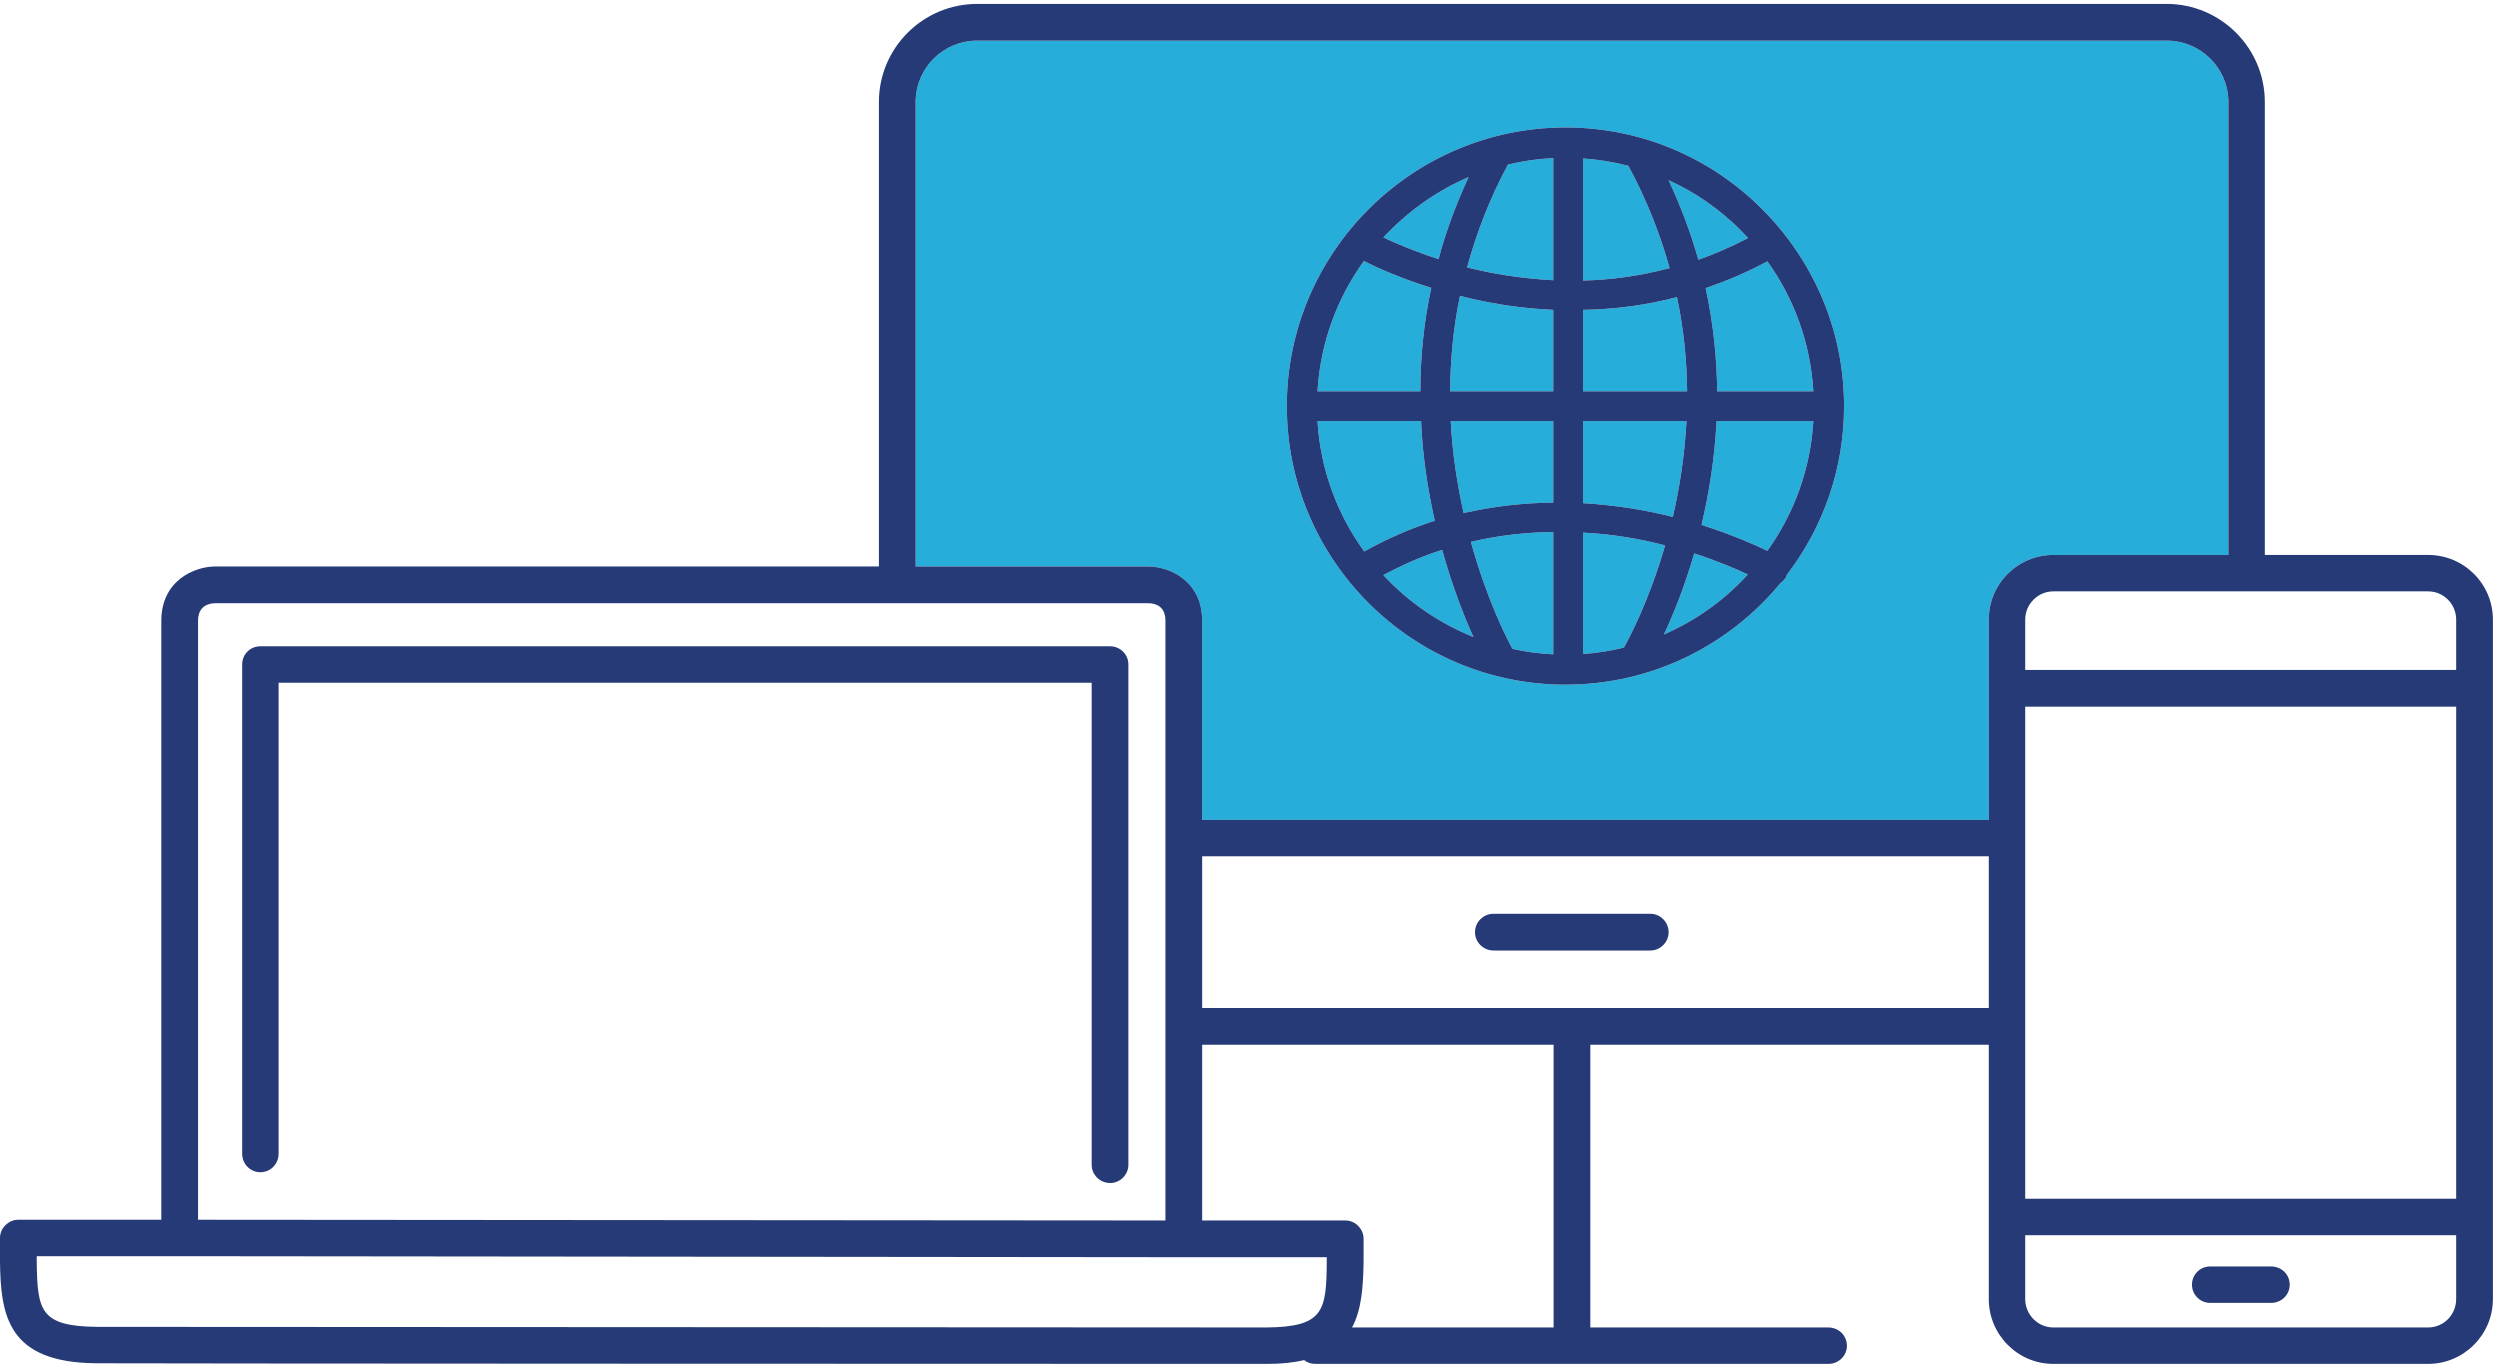 <svg xmlns="http://www.w3.org/2000/svg" viewBox="0 0 243 133" width="243" height="133">
	<style>
		tspan { white-space:pre }
		.shp0 { fill: #26adda } 
		.shp1 { fill: #253a76 } 
	</style>
	<path id="Path 248" class="shp0" d="M169.92 23.14C168.28 23.98 166.69 24.69 165.08 25.25C164.37 22.7 163.4 20.13 162.19 17.52C165.14 18.85 167.75 20.78 169.92 23.14Z" />
	<path id="Path 249" class="shp0" d="M171.79 25.4C174.36 29.01 175.98 33.32 176.26 38.04L166.91 38.04C166.88 34.84 166.54 31.49 165.79 28.01C167.84 27.3 169.83 26.46 171.79 25.4Z" />
	<path id="Path 250" class="shp0" d="M166.85 40.93L176.26 40.93C175.98 45.62 174.37 49.94 171.79 53.54C170.51 52.92 168.31 51.96 165.39 51.02C166.1 48.01 166.66 44.63 166.85 40.93Z" />
	<path id="Path 251" class="shp0" d="M161.73 61.67C162.63 59.78 163.71 57.11 164.68 53.79C166.94 54.53 168.71 55.28 169.89 55.84C167.63 58.32 164.86 60.31 161.73 61.67Z" />
	<path id="Path 252" class="shp0" d="M153.87 63.57L153.87 51.77C156.82 51.92 159.49 52.39 161.85 53.01C160.3 58.38 158.37 62.02 157.84 62.95C156.54 63.26 155.24 63.48 153.87 63.57Z" />
	<path id="Path 253" class="shp0" d="M142.97 52.67C145.73 52.02 148.4 51.74 150.98 51.71L150.98 63.6C149.62 63.54 148.28 63.35 147.01 63.07C146.39 61.95 144.49 58.17 142.97 52.67Z" />
	<path id="Path 254" class="shp0" d="M143.22 61.92C139.86 60.56 136.88 58.51 134.46 55.9C136.39 54.87 138.28 54.04 140.18 53.45C141.17 57.02 142.32 59.94 143.22 61.92Z" />
	<path id="Path 255" class="shp0" d="M150.98 40.93L150.98 48.85C148.19 48.88 145.27 49.19 142.26 49.87C141.67 47.17 141.17 44.19 141.01 40.93L150.98 40.93Z" />
	<path id="Path 256" class="shp0" d="M138.13 40.93C138.28 44.47 138.81 47.7 139.46 50.62C137.19 51.33 134.9 52.33 132.6 53.6C129.99 50 128.34 45.65 128.06 40.93L138.13 40.93Z" />
	<path id="Path 257" class="shp0" d="M142.75 17.21C141.51 19.91 140.52 22.55 139.83 25.19C137.44 24.41 135.61 23.63 134.46 23.08C136.79 20.59 139.59 18.57 142.75 17.21Z" />
	<path id="Path 258" class="shp0" d="M139.12 27.98C138.37 31.46 138.06 34.84 138.06 38.04L128.06 38.04C128.34 33.32 129.96 28.98 132.57 25.37C133.78 25.99 136.04 27.02 139.12 27.98Z" />
	<path id="Path 259" class="shp0" d="M141.91 28.76C144.55 29.44 147.63 29.97 150.98 30.12L150.98 38.04L140.95 38.04C140.98 35.06 141.23 31.99 141.91 28.76Z" />
	<path id="Path 260" class="shp0" d="M150.98 15.37L150.98 27.24C147.91 27.08 145.05 26.62 142.6 25.99C143.5 22.7 144.77 19.35 146.57 16C148 15.65 149.46 15.44 150.98 15.37Z" />
	<path id="Path 261" class="shp0" d="M153.87 27.27L153.87 15.41C155.39 15.5 156.88 15.75 158.28 16.12C160.11 19.5 161.38 22.83 162.29 26.06C159.4 26.83 156.57 27.21 153.87 27.27Z" />
	<path id="Path 262" class="shp0" d="M153.87 30.12C157.01 30.06 160.05 29.66 163 28.88C163.68 32.05 163.96 35.12 163.99 38.04L153.87 38.04L153.87 30.12Z" />
	<path id="Path 263" class="shp0" d="M153.87 40.93L163.93 40.93C163.74 44.35 163.25 47.45 162.6 50.25C160.02 49.6 157.07 49.1 153.87 48.91L153.87 40.93Z" />
	<path id="Path 264" fill-rule="evenodd" class="shp0" d="M94.99 3.95L210.6 3.95C213.9 3.95 216.6 6.62 216.6 9.91L216.6 53.94L199.58 53.94C196.13 53.94 193.31 56.74 193.31 60.22L193.31 79.69L116.85 79.69L116.85 60.34C116.85 56.46 113.69 55.06 111.57 55.06L89 55.06L89 9.91C89 6.62 91.67 3.95 94.99 3.95ZM152.16 12.39C137.23 12.39 125.08 24.57 125.08 39.47C125.08 54.41 137.23 66.55 152.16 66.55C160.58 66.55 168.12 62.7 173.09 56.64C173.28 56.52 173.43 56.36 173.56 56.18C173.62 56.09 173.65 55.96 173.68 55.87C177.16 51.33 179.24 45.65 179.24 39.5L179.24 39.47C179.24 32.02 176.2 25.25 171.29 20.34C166.42 15.44 159.65 12.39 152.16 12.39Z" />
	<path id="Path 265" class="shp1" d="M220.76 123.1C221.75 123.1 222.56 123.87 222.56 124.87C222.56 125.86 221.75 126.64 220.76 126.64L214.83 126.64C213.86 126.64 213.06 125.86 213.06 124.87C213.06 123.87 213.86 123.1 214.83 123.1L220.76 123.1Z" />
	<path id="Path 266" class="shp1" d="M160.42 88.82C161.38 88.82 162.19 89.62 162.19 90.62C162.19 91.58 161.38 92.39 160.42 92.39L145.17 92.39C144.18 92.39 143.37 91.58 143.37 90.62C143.37 89.62 144.18 88.82 145.17 88.82L160.42 88.82Z" />
	<path id="Path 267" fill-rule="evenodd" class="shp1" d="M152.16 66.55C137.23 66.55 125.08 54.41 125.08 39.47C125.08 24.57 137.23 12.39 152.16 12.39C159.65 12.39 166.42 15.44 171.29 20.34C176.2 25.25 179.24 32.02 179.24 39.47L179.24 39.5C179.24 45.65 177.16 51.33 173.68 55.87C173.65 55.96 173.62 56.09 173.56 56.18C173.43 56.36 173.28 56.52 173.09 56.64C168.12 62.7 160.58 66.55 152.16 66.55ZM140.95 38.04L150.98 38.04L150.98 30.12C147.63 29.97 144.55 29.44 141.91 28.76C141.23 31.99 140.98 35.06 140.95 38.04ZM153.87 30.12L153.87 38.04L163.99 38.04C163.96 35.12 163.68 32.05 163 28.88C160.05 29.66 157.01 30.06 153.87 30.12ZM162.6 50.25C163.25 47.45 163.74 44.35 163.93 40.93L153.87 40.93L153.87 48.91C157.07 49.1 160.02 49.59 162.6 50.25ZM142.26 49.87C145.27 49.19 148.19 48.88 150.98 48.85L150.98 40.93L141.01 40.93C141.17 44.19 141.67 47.17 142.26 49.87ZM139.12 27.98C136.05 27.02 133.78 25.99 132.57 25.37C129.96 28.98 128.34 33.32 128.06 38.04L138.06 38.04C138.06 34.84 138.37 31.46 139.12 27.98ZM139.46 50.62C138.81 47.7 138.28 44.47 138.13 40.93L128.06 40.93C128.34 45.65 129.99 50 132.6 53.6C134.9 52.33 137.19 51.33 139.46 50.62ZM157.84 62.95C158.37 62.02 160.3 58.38 161.85 53.01C159.49 52.39 156.82 51.92 153.87 51.77L153.87 63.57C155.24 63.48 156.54 63.26 157.84 62.95ZM139.83 25.19C140.52 22.55 141.51 19.91 142.75 17.21C139.59 18.57 136.79 20.59 134.46 23.08C135.61 23.63 137.44 24.41 139.83 25.19ZM134.46 55.9C136.88 58.51 139.86 60.56 143.22 61.92C142.32 59.94 141.17 57.02 140.18 53.45C138.28 54.04 136.39 54.87 134.46 55.9ZM169.89 55.84C168.71 55.28 166.94 54.53 164.68 53.79C163.71 57.11 162.63 59.78 161.73 61.67C164.86 60.31 167.63 58.32 169.89 55.84ZM150.98 51.71C148.4 51.74 145.73 52.02 142.97 52.67C144.49 58.17 146.39 61.95 147.01 63.07C148.28 63.35 149.62 63.54 150.98 63.6L150.98 51.71ZM162.19 17.52C163.4 20.13 164.37 22.7 165.08 25.25C166.69 24.69 168.28 23.98 169.92 23.14C167.75 20.78 165.14 18.85 162.19 17.52ZM150.98 15.37C149.46 15.44 148 15.65 146.57 16C144.77 19.35 143.5 22.7 142.6 25.99C145.05 26.62 147.91 27.08 150.98 27.24L150.98 15.37ZM158.28 16.12C156.88 15.75 155.39 15.5 153.87 15.41L153.87 27.27C156.57 27.21 159.4 26.83 162.29 26.06C161.38 22.83 160.11 19.5 158.28 16.12ZM166.85 40.93C166.66 44.63 166.1 48.01 165.39 51.02C168.31 51.96 170.51 52.92 171.79 53.54C174.37 49.94 175.98 45.62 176.26 40.93L166.85 40.93ZM171.79 25.4C169.83 26.46 167.84 27.3 165.79 28.01C166.54 31.49 166.88 34.84 166.91 38.04L176.26 38.04C175.98 33.32 174.37 29.01 171.79 25.4Z" />
	<path id="Path 268" class="shp1" d="M106.11 66.36L27.08 66.36L27.08 112.14C27.08 113.13 26.3 113.94 25.31 113.94C24.31 113.94 23.54 113.13 23.54 112.14L23.54 64.59C23.54 63.6 24.31 62.82 25.31 62.82L107.91 62.82C108.87 62.82 109.68 63.6 109.68 64.59L109.68 113.22C109.68 114.19 108.87 114.99 107.91 114.99C106.92 114.99 106.11 114.19 106.11 113.22L106.11 66.36Z" />
	<path id="Path 269" fill-rule="evenodd" class="shp1" d="M210.6 0.38C215.85 0.38 220.14 4.66 220.14 9.91L220.14 53.94L236.01 53.94C239.48 53.94 242.31 56.74 242.31 60.22L242.31 126.27C242.31 129.74 239.48 132.57 236.01 132.57L199.58 132.57C196.13 132.57 193.31 129.74 193.31 126.27L193.31 101.55L154.58 101.55L154.58 129.03L177.72 129.03C178.71 129.03 179.52 129.81 179.52 130.8C179.52 131.79 178.71 132.57 177.72 132.57L127.85 132.57C127.44 132.57 127.07 132.45 126.76 132.2C125.74 132.45 124.56 132.57 123.16 132.57L120.36 132.57C102.97 132.57 10.59 132.54 9.38 132.51C0.81 132.45 0.06 127.97 0 122.6L0 120.33C0 119.87 0.19 119.4 0.53 119.09C0.87 118.75 1.3 118.56 1.77 118.56L15.68 118.56L15.68 60.34C15.68 56.46 18.85 55.06 20.96 55.06L85.43 55.06L85.43 9.91C85.43 4.66 89.71 0.38 94.99 0.38L210.6 0.38ZM238.74 126.27L238.74 120.06L196.85 120.06L196.85 126.27C196.85 127.79 198.09 129.03 199.58 129.03L236.01 129.03C237.53 129.03 238.74 127.79 238.74 126.27ZM238.74 68.69L196.85 68.69L196.85 116.52L238.74 116.52L238.74 68.69ZM111.57 58.63L20.96 58.63C20.18 58.63 19.25 58.97 19.25 60.34L19.25 118.56L113.28 118.63L113.28 60.34C113.28 58.94 112.35 58.63 111.57 58.63ZM236.01 57.48L199.58 57.48C198.09 57.48 196.85 58.72 196.85 60.22L196.85 65.12L238.74 65.12L238.74 60.22C238.74 58.72 237.53 57.48 236.01 57.48ZM132.54 120.4L132.54 122.66C132.5 125.09 132.35 127.29 131.42 129.03L151.01 129.03L151.01 101.55L116.85 101.55L116.85 118.63L130.77 118.63C131.23 118.63 131.67 118.81 132.01 119.15C132.35 119.5 132.54 119.93 132.54 120.4ZM94.99 3.95C91.67 3.95 89 6.62 89 9.91L89 55.06L111.57 55.06C113.69 55.06 116.85 56.46 116.85 60.34L116.85 79.69L193.31 79.69L193.31 60.22C193.31 56.74 196.13 53.94 199.58 53.94L216.6 53.94L216.6 9.91C216.6 6.62 213.9 3.95 210.6 3.95L94.99 3.95ZM128.96 122.2L115.08 122.2L17.48 122.1L3.57 122.1L3.57 122.57C3.63 127.38 3.88 128.91 9.41 128.97C10.71 128.97 121.26 129.03 123.13 129.03C128.65 128.97 128.93 127.45 128.96 122.63L128.96 122.2ZM193.31 97.98L193.31 83.23L116.85 83.23L116.85 97.98L193.31 97.98Z" />
</svg>